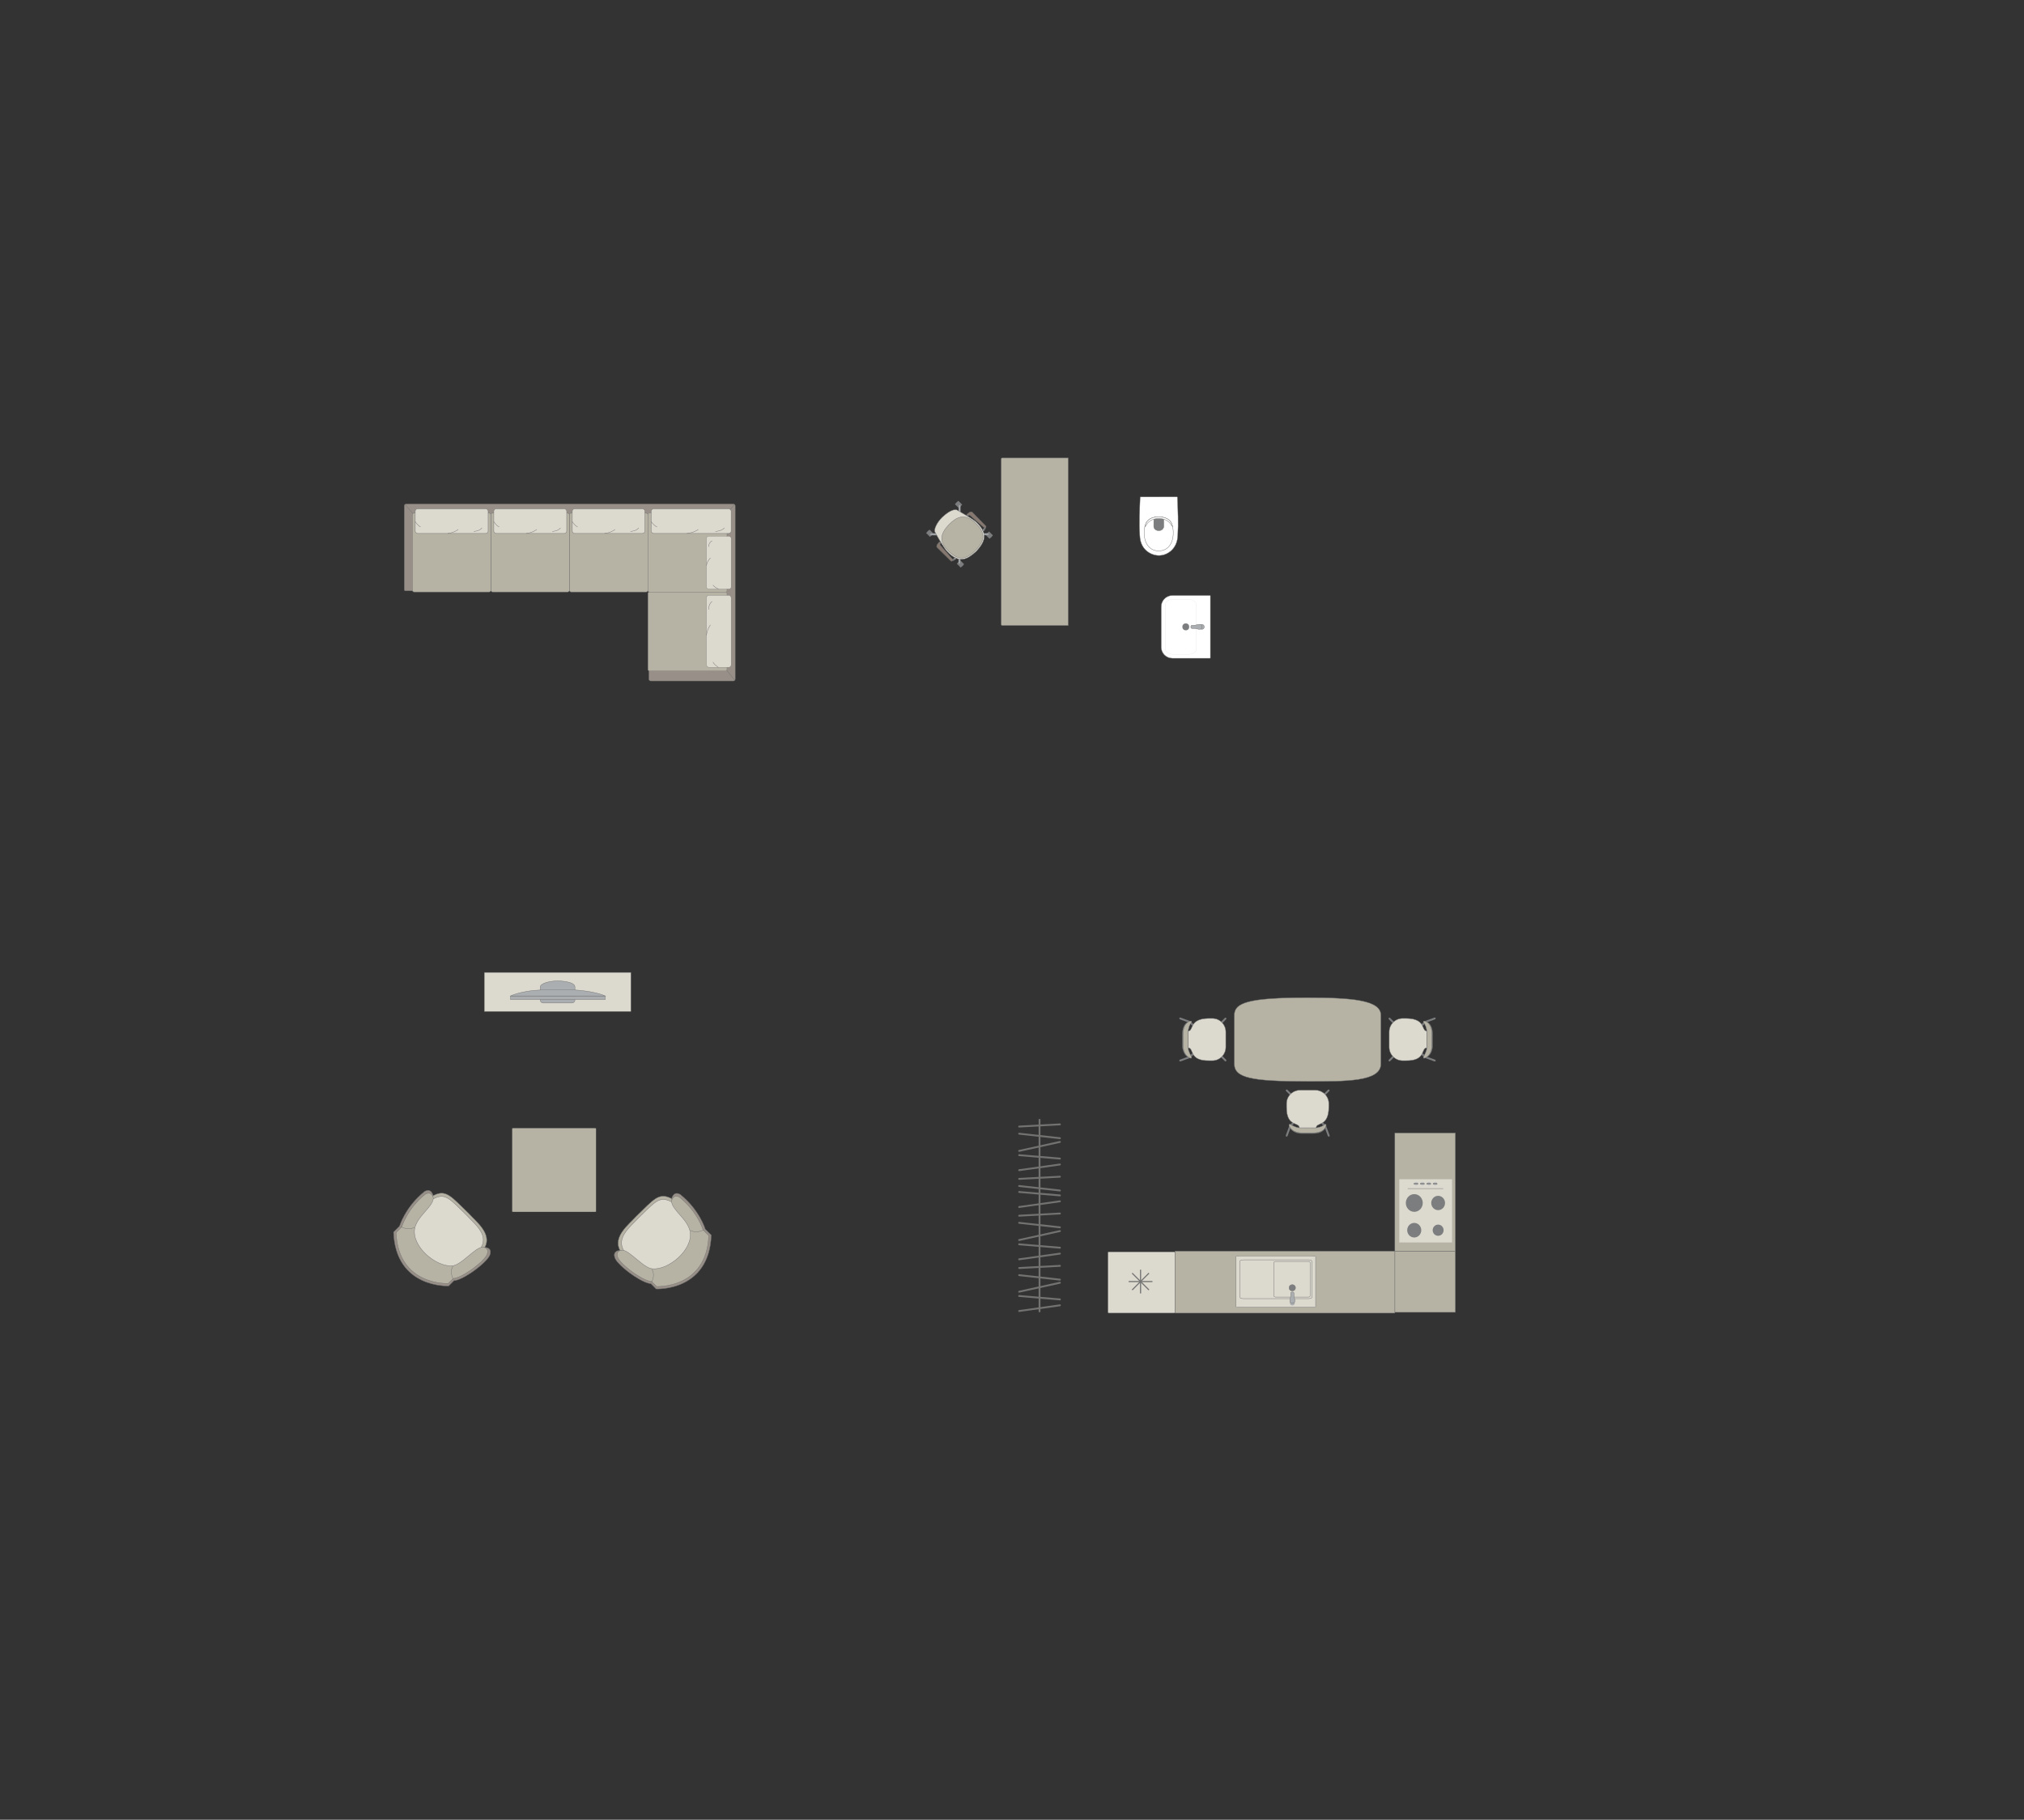 <?xml version="1.0" encoding="UTF-8"?>
<!DOCTYPE svg PUBLIC "-//W3C//DTD SVG 1.1//EN" "http://www.w3.org/Graphics/SVG/1.1/DTD/svg11.dtd">
<!-- Creator: CorelDRAW -->
<svg xmlns="http://www.w3.org/2000/svg" xml:space="preserve" width="193.336mm" height="173.822mm" version="1.1" style="shape-rendering:geometricPrecision; text-rendering:geometricPrecision; image-rendering:optimizeQuality; fill-rule:evenodd; clip-rule:evenodd"
viewBox="0 0 19953.05 17939.13"
 xmlns:xlink="http://www.w3.org/1999/xlink"
 xmlns:xodm="http://www.corel.com/coreldraw/odm/2003">
 <rect x="0" y="0" width="19953.05" height="17939.13" fill="#333333" stroke="none"/>
 <defs>
  <style type="text/css">
   <![CDATA[
    .str2 {stroke:#727271;stroke-width:10.92;stroke-miterlimit:22.926}
    .str0 {stroke:#727271;stroke-width:3.63;stroke-miterlimit:22.926}
    .str1 {stroke:#727271;stroke-width:3.63;stroke-linejoin:round;stroke-miterlimit:22.926}
    .str4 {stroke:#727271;stroke-width:3.63;stroke-linecap:round;stroke-miterlimit:22.926}
    .str3 {stroke:#727271;stroke-width:3.63;stroke-linecap:round;stroke-linejoin:round;stroke-miterlimit:22.926}
    .str5 {stroke:#727271;stroke-width:18.19;stroke-linecap:round;stroke-linejoin:round;stroke-miterlimit:22.926}
    .fil4 {fill:none}
    .fil6 {fill:#86776F}
    .fil0 {fill:#DCD9CF}
    .fil8 {fill:#C8C8C8}
    .fil2 {fill:#B6B3A5}
    .fil1 {fill:#AAAEB1}
    .fil3 {fill:#989088}
    .fil5 {fill:#7C7D7E}
    .fil7 {fill:white}
   ]]>
  </style>
 </defs>
 <g id="мебель">
  <g id="_2471958943296">
   <rect class="fil0 str0" x="4774.33" y="9586.34" width="1444.85" height="384.95"/>
   <g>
    <path class="fil1 str0" d="M5496.27 9670.18l0 0c69.82,0 171.54,14.91 171.54,59.37l0 128.68c0,16.06 -13.15,29.21 -29.21,29.21l-283.7 0c-16.06,0 -29.21,-13.14 -29.21,-29.21l0 -127.09c0,-40.4 102.25,-60.97 170.58,-60.97z"/>
    <rect class="fil1 str0" x="5032.54" y="9818.14" width="933.88" height="35.3"/>
    <path class="fil1 str0" d="M5327.95 9759.4l340.82 0c0,0 186.45,9.32 297.65,58.73l-933.88 0c0,0 107.67,-51.67 295.41,-58.73z"/>
   </g>
  </g>
  <g id="_2471958943968">
   <path class="fil2 str0" d="M6621.73 11816.45c-128.78,-66.3 -175.23,6.05 -354.64,179.24 -67.92,75.89 -228.77,195.53 -155.01,331.43 73.76,135.9 349.68,258.14 349.68,258.14l284.38 -149.91 143.85 -169.19 -36.37 -220.45 -143.85 -225.41 -88.03 -3.85z"/>
   <path class="fil0 str0" d="M6617.25 11846.62c-119.72,-61.79 -162.74,5.34 -329.09,165.89 -62.95,70.37 -212.16,181.23 -143.42,307.57 68.73,126.34 325.2,240.34 325.2,240.34l263.88 -138.76 133.32 -156.91 -34.15 -204.81 -133.97 -209.6 -81.77 -3.73z"/>
   <path class="fil3 str0" d="M7011.95 12176.05l-59.44 -59.45c0,0 -56.16,-188.82 -245.73,-340.9 -68.65,-40.18 -85.06,40.74 -85.06,40.74 9.99,98.51 167.4,182.76 196.19,318.8 31.21,191.73 -225.91,400.41 -388.88,386.26 -91.7,2.63 -249.5,-202.92 -323.09,-194.14 0,0 -64.62,0.68 -46.26,66.66 18.37,65.98 171.1,171.29 171.1,171.29 0,0 118.29,85.68 185.63,89.09l52.18 52.17c0,0 522.91,27.55 543.35,-530.52z"/>
   <path class="fil2 str0" d="M6986.79 12180.15l-55.99 -55.98c0,0 -52.59,-178.14 -231.2,-321.27 -64.72,-37.77 -80.4,38.66 -80.4,38.66 9.22,92.97 157.61,172.15 184.49,300.5 29.04,180.94 -214.16,378.51 -367.97,365.53 -86.58,2.68 -235.08,-191.01 -304.58,-182.54 0,0 -61,0.78 -43.81,63.03 17.18,62.24 161.13,161.32 161.13,161.32 0,0 111.48,80.61 175.04,83.67l49.14 49.15c0,0 493.59,24.82 514.14,-502.06z"/>
   <path class="fil4 str0" d="M6423.01 12640.45c41.61,-79.45 3.26,-127.59 3.26,-127.59"/>
   <path class="fil4 str0" d="M6938.27 12123.4c-79.46,41.61 -131.96,5.56 -131.96,5.56"/>
  </g>
  <g id="_2471958945168">
   <path class="fil2 str0" d="M4269.84 11786.78c128.78,-66.3 175.23,6.05 354.64,179.24 67.92,75.89 228.77,195.53 155.01,331.43 -73.76,135.9 -349.68,258.14 -349.68,258.14l-284.38 -149.91 -143.85 -169.19 36.37 -220.45 143.85 -225.41 88.03 -3.85z"/>
   <path class="fil0 str0" d="M4274.32 11816.95c119.72,-61.79 162.74,5.34 329.09,165.89 62.95,70.37 212.16,181.23 143.42,307.57 -68.73,126.34 -325.2,240.34 -325.2,240.34l-263.88 -138.76 -133.32 -156.91 34.15 -204.81 133.97 -209.6 81.77 -3.73z"/>
   <path class="fil3 str0" d="M3879.62 12146.38l59.44 -59.45c0,0 56.16,-188.82 245.73,-340.9 68.65,-40.18 85.06,40.74 85.06,40.74 -9.99,98.51 -167.4,182.76 -196.19,318.8 -31.21,191.73 225.91,400.41 388.88,386.26 91.7,2.63 249.5,-202.92 323.09,-194.14 0,0 64.62,0.68 46.26,66.66 -18.37,65.98 -171.1,171.29 -171.1,171.29 0,0 -118.29,85.68 -185.63,89.09l-52.18 52.17c0,0 -522.91,27.55 -543.35,-530.52z"/>
   <path class="fil2 str0" d="M3904.78 12150.48l55.99 -55.98c0,0 52.59,-178.14 231.2,-321.27 64.72,-37.77 80.4,38.66 80.4,38.66 -9.22,92.97 -157.61,172.15 -184.49,300.5 -29.04,180.94 214.16,378.51 367.97,365.53 86.58,2.68 235.08,-191.01 304.58,-182.54 0,0 61,0.78 43.81,63.03 -17.18,62.24 -161.13,161.32 -161.13,161.32 0,0 -111.48,80.61 -175.04,83.67l-49.14 49.15c0,0 -493.59,24.82 -514.14,-502.06z"/>
   <path class="fil4 str0" d="M4468.56 12610.78c-41.61,-79.45 -3.26,-127.59 -3.26,-127.59"/>
   <path class="fil4 str0" d="M3953.3 12093.73c79.46,41.61 131.96,5.56 131.96,5.56"/>
  </g>
  <g id="_2471958876864">
   <rect class="fil5 str1" transform="matrix(0.043 -0.043 0.043 0.043 9432.33 5557.1)" width="782.77" height="896.55" rx="38.72" ry="38.72"/>
   <rect class="fil5 str1" transform="matrix(0.043 -0.043 0.043 0.043 9716.49 5272.94)" width="782.77" height="896.55" rx="38.72" ry="38.72"/>
   <rect class="fil5 str1" transform="matrix(0.043 -0.043 0.043 0.043 9129.53 5254.3)" width="782.77" height="896.55" rx="38.72" ry="38.72"/>
   <rect class="fil5 str1" transform="matrix(0.043 -0.043 0.043 0.043 9413.69 4970.13)" width="782.77" height="896.55" rx="38.72" ry="38.72"/>
   <rect class="fil5 str1" transform="matrix(0.036 -0.036 0.037 0.037 9442.82 5546.61)" width="350.43" height="1046.73"/>
   <rect class="fil5 str1" transform="matrix(0.036 -0.036 0.037 0.037 9726.98 5262.45)" width="350.43" height="1046.73"/>
   <rect class="fil5 str1" transform="matrix(0.036 -0.036 0.037 0.037 9424.18 4959.65)" width="350.43" height="1046.73"/>
   <rect class="fil5 str1" transform="matrix(0.036 -0.036 0.037 0.037 9140.01 5243.81)" width="350.43" height="1046.73"/>
   <path class="fil1 str0" d="M9167.14 5267.37l0 0c0,-4.6 4.47,-8.32 9.93,-8.36l68.43 -0.5c5.46,-0.04 9.93,4.25 9.93,8.85l0 0c0,4.59 -4.47,8.88 -9.93,8.83l-68.43 -0.49c-5.46,-0.03 -9.93,-3.76 -9.93,-8.35z"/>
   <path class="fil1 str0" d="M9458.99 4975.51l0 0c-4.59,0 -8.32,4.48 -8.35,9.94l-0.5 68.42c-0.04,5.46 4.25,9.94 8.84,9.94l0 0c4.6,0 8.88,-4.47 8.83,-9.94l-0.47 -68.42c-0.04,-5.47 -3.76,-9.94 -8.36,-9.94z"/>
   <path class="fil1 str0" d="M9750.35 5266.87l0 0c0,4.6 -4.47,8.32 -9.93,8.36l-68.43 0.5c-5.46,0.04 -9.93,-4.25 -9.93,-8.85l0 0c0,-4.59 4.47,-8.87 9.93,-8.83l68.43 0.49c5.46,0.03 9.93,3.76 9.93,8.35z"/>
   <path class="fil1 str0" d="M9458.26 5558.97l0 0c4.59,0 8.32,-4.47 8.36,-9.93l0.5 -68.43c0.03,-5.46 -4.26,-9.93 -8.85,-9.93l0 0c-4.59,0 -8.88,4.47 -8.83,9.93l0.47 68.43c0.04,5.46 3.77,9.93 8.36,9.93z"/>
   <path class="fil0 str0" d="M9288.23 5099.28l0 0c84.37,-79.68 133.24,-80.27 148.67,-70.24 52.7,30.45 151.99,86.18 187.3,117.85 100.56,97.45 108.56,172.38 0,288.36l0 0c-84.17,76.37 -167.12,129.44 -288.36,0 -27.97,-28.88 -83.44,-124.28 -119.01,-190.81 -13.76,-26.15 22.16,-97.85 71.41,-145.16z"/>
   <path class="fil2 str0" d="M9360.26 5166.78l0 0c59.37,-59.36 145.4,-121.89 262.52,-4.78l0 0c84.73,84.73 96.04,161.69 -6.83,264.56l0 0c-89.8,89.8 -167.2,104.68 -264.8,7.07l0 0c-82.01,-82 -99.41,-158.32 9.11,-266.85z"/>
   <path class="fil6 str0" d="M9272.63 5356.89l-13.27 -13.27c0,0 -37.9,36.25 -20.92,53.22 16.97,16.97 136.52,133.79 136.52,133.79 7.43,7.1 23.4,-7.36 16.01,-16.01l-122.73 -141.24c-2.03,-2.28 -3.31,-9.76 4.4,-16.49z"/>
   <path class="fil5 str1" d="M9390.97 5514.62c0,0 11.87,-5.1 21.5,-17.82l13.45 6.25c0,0 -16.22,23.49 -37.2,25.31l2.26 -13.74z"/>
   <path class="fil1 str0" d="M9406.26 5503.8c0,0 9.31,4.81 8.87,11.28 4.15,-3.74 7.69,-7.85 10.75,-11.99l-13.42 -6.29 -6.2 7z"/>
   <polygon class="fil5 str1" points="9275.95,5348.63 9270.17,5354.42 9260.98,5345.23 9269.13,5337.07 "/>
   <path class="fil6 str0" d="M9545.45 5084.13l-13.27 -13.26c0,0 36.25,-37.91 53.22,-20.93 16.97,16.98 133.79,136.53 133.79,136.53 7.1,7.43 -7.35,23.4 -16.01,16l-141.24 -122.73c-2.28,-2.03 -9.76,-3.31 -16.49,4.4z"/>
   <path class="fil5 str1" d="M9703.19 5202.46c0,0 -4.73,11.54 -17.45,21.18l6.4 13.4c0,0 22.97,-15.84 24.79,-36.83l-13.74 2.26z"/>
   <path class="fil1 str0" d="M9692.36 5217.77c0,0 4.81,9.3 11.28,8.85 -3.73,4.15 -7.34,7.32 -11.48,10.39l-6.43 -13.38 6.63 -5.87z"/>
   <polygon class="fil5 str1" points="9537.21,5087.44 9542.99,5081.66 9533.8,5072.48 9525.64,5080.63 "/>
  </g>
  <g id="_2471958893856">
   <path class="fil7 str0" d="M11242.26 4898.95l360.03 -0.63c3.11,0 4.96,2.25 5.07,4.93 4.7,129.95 10.65,256.32 3.36,374.91 -4.93,138.25 -106.17,194.21 -174.46,197.56 -69.25,6.36 -195.33,-42.11 -200.01,-197.56 -8.62,-123.83 -1.19,-249.94 3.35,-374.91 0.15,-1.67 0.26,-4.27 2.65,-4.3z"/>
   <path class="fil7 str0" d="M11301.07 5151.47c41.27,-76.39 200.82,-76.39 244.81,0 38.81,76.65 34.61,271.8 -117.51,279.67 -164.12,0 -168.66,-204.77 -127.3,-279.67z"/>
   <path class="fil5 str0" d="M11423.47 5111.53l40.16 0c5.63,0.02 8.81,4.65 8.83,9.08 0.12,23.71 0.25,47.41 0.37,71.12 -7.7,54.38 -93.78,51.3 -98.77,-0.44 0.13,-23.55 0.28,-47.11 0.41,-70.66 -0.15,-4.29 2.11,-8.95 6.1,-9.07l42.89 -0.02z"/>
   <path class="fil7 str0" d="M11298.53 5179.58l-12.64 13.44c10.66,-52.86 43.8,-96.18 137.36,-98.84 85.62,4.74 124.24,36.08 136.59,97.65l-12.56 -13.92c-20.74,-44.08 -72.99,-67.17 -123.8,-66.38 -48.07,-0.86 -102.57,20.07 -124.95,68.05z"/>
  </g>
  <g id="_2471958896736">
   <path class="fil7 str0" d="M11447.24 5980.64l0 398.52c0,60.53 49.51,110.04 110.04,110.04l371.49 0c1.95,0 3.53,-1.58 3.53,-3.53l0 -612.16c0,-1.95 -1.58,-3.53 -3.53,-3.53l-370.86 0c-60.87,0 -110.67,49.8 -110.67,110.67z"/>
   <rect class="fil7 str0" transform="matrix(-2.66633E-15 -0.101 -0.162 4.2773E-15 11792.4 6450.76)" width="5373.91" height="1870.19" rx="479.08" ry="479.08"/>
   <circle class="fil5 str0" transform="matrix(-4.43952E-15 -0.168 -0.167 4.4176E-15 11689.8 6179.58)" r="200.58"/>
   <g>
    <ellipse class="fil1 str0" cx="11848.06" cy="6179.53" rx="23.87" ry="23.82"/>
    <path class="fil1 str0" d="M11776.09 6195.11l-26.67 0c-5.35,0 -9.71,-5.74 -9.71,-12.76l0 -5.53c0,-7.02 4.37,-12.76 9.71,-12.76l26.78 0c17.15,0 71.7,-28.84 71.7,12.76l0 5.53c0,39.29 -54.54,12.76 -71.81,12.76z"/>
   </g>
  </g>
  <g id="_2471958895008">
   <rect class="fil2 str0" x="13750.65" y="12333.87" width="596.62" height="602.92"/>
   <rect class="fil2 str1" x="11582.64" y="12333.87" width="2168" height="610.81"/>
   <rect class="fil2 str0" x="13750.65" y="11169.07" width="596.62" height="1164.8"/>
  </g>
  <g id="_2471958898080">
   <rect class="fil0 str0" x="10922.56" y="12340.53" width="660.5" height="604.15" rx="8.27" ry="8.55"/>
   <line class="fil4 str2" x1="11243.93" y1="12516.54" x2="11243.93" y2= "12750.93" />
   <line class="fil4 str2" x1="11361.13" y1="12633.74" x2="11126.74" y2= "12633.74" />
   <line class="fil4 str2" x1="11161.06" y1="12550.86" x2="11326.79" y2= "12716.6" />
   <line class="fil4 str2" x1="11326.8" y1="12550.86" x2="11161.07" y2= "12716.6" />
  </g>
  <g id="_2471958899376">
   <rect class="fil0 str1" transform="matrix(1.42097E-15 -0.054 0.052 1.36747E-15 13794.7 12248.2)" width="11541.34" height="9994.01"/>
   <circle class="fil5 str1" transform="matrix(1.47828E-15 -0.056 0.054 1.42901E-15 13941.8 12127.5)" r="1283.38"/>
   <circle class="fil5 str1" transform="matrix(1.14808E-15 -0.043 0.042 1.10982E-15 14177.5 12127.5)" r="1283.38"/>
   <circle class="fil5 str1" transform="matrix(1.45287E-15 -0.055 0.053 1.40446E-15 14177.5 11859.1)" r="1283.38"/>
   <circle class="fil5 str1" transform="matrix(1.78815E-15 -0.068 0.065 1.72856E-15 13942.4 11859.1)" r="1283.38"/>
   <circle class="fil8 str1" transform="matrix(3.8608E-16 -0.015 0.014 3.73214E-16 14150 11669.7)" r="1283.38"/>
   <path class="fil5 str0" d="M14127.75 11673.04l0 -6.73c0,-0.09 0.07,-0.17 0.17,-0.17l37.04 0c1.74,0 3.17,1.42 3.17,3.17l0 0.84c0,1.68 -1.37,3.05 -3.05,3.05l-37.15 0c-0.09,0 -0.17,-0.07 -0.17,-0.17z"/>
   <circle class="fil8 str1" transform="matrix(3.8608E-16 -0.015 0.014 3.73214E-16 14087.3 11669.7)" r="1283.38"/>
   <path class="fil5 str0" d="M14065.01 11673.04l0 -6.73c0,-0.09 0.07,-0.17 0.17,-0.17l37.04 0c1.74,0 3.17,1.42 3.17,3.17l0 0.84c0,1.68 -1.37,3.05 -3.05,3.05l-37.15 0c-0.09,0 -0.17,-0.07 -0.17,-0.17z"/>
   <circle class="fil8 str1" transform="matrix(3.8608E-16 -0.015 0.014 3.73214E-16 14024 11669.7)" r="1283.38"/>
   <path class="fil5 str0" d="M14001.75 11673.04l0 -6.73c0,-0.09 0.07,-0.17 0.17,-0.17l37.04 0c1.74,0 3.17,1.42 3.17,3.17l0 0.84c0,1.68 -1.37,3.05 -3.05,3.05l-37.15 0c-0.09,0 -0.17,-0.07 -0.17,-0.17z"/>
   <circle class="fil8 str1" transform="matrix(3.8608E-16 -0.015 0.014 3.73214E-16 13961.2 11669.7)" r="1283.38"/>
   <path class="fil5 str0" d="M13938.93 11673.04l0 -6.73c0,-0.09 0.07,-0.17 0.17,-0.17l37.04 0c1.74,0 3.17,1.42 3.17,3.17l0 0.84c0,1.68 -1.37,3.05 -3.05,3.05l-37.15 0c-0.09,0 -0.17,-0.07 -0.17,-0.17z"/>
   <line class="fil4 str3" x1="13879.02" y1="11717.28" x2="14226.32" y2= "11717.28" />
  </g>
  <g id="_2471958905760">
   <rect class="fil0 str1" x="12185.35" y="12382.12" width="784.35" height="505.7" rx="29.32" ry="2.27"/>
   <rect class="fil0 str1" x="12224.3" y="12419.77" width="707.11" height="382.41" rx="34.86" ry="10.39"/>
   <rect class="fil0 str1" x="12558.7" y="12435.34" width="356.44" height="351.29" rx="17.57" ry="9.54"/>
   <ellipse class="fil5 str0" cx="12740.27" cy="12845.35" rx="17.13" ry="16.88"/>
   <ellipse class="fil5 str0" cx="12739.67" cy="12695.23" rx="31.4" ry="30.95"/>
   <g>
    <circle class="fil1 str0" transform="matrix(1.80599E-15 -0.08 0.08 2.48551E-15 12740.3 12845.4)" r="298.09"/>
    <path class="fil1 str0" d="M12724.7 12773.38l0 -26.67c0,-5.35 5.74,-9.71 12.76,-9.71l5.53 0c7.02,0 12.76,4.37 12.76,9.71l0 26.78c0,17.15 28.84,71.7 -12.76,71.7l-5.53 0c-39.29,0 -12.76,-54.54 -12.76,-71.81z"/>
   </g>
  </g>
  <path class="fil2 str1" d="M12888.4 9834.98l0 0c448.04,0 724.69,25.68 724.69,173.31l0 479.01c0,177.42 -343.72,173.3 -721.66,173.3l0 0c-552.17,0 -723.19,-33.64 -723.19,-173.3l0 -479.01c0,-121.48 130.47,-173.31 720.17,-173.31z"/>
  <g id="_2471958908736">
   <rect class="fil5 str3" transform="matrix(-0.1 0.101 0.1 0.101 12027.2 10386.7)" width="127.43" height="669" rx="63.72" ry="63.72"/>
   <rect class="fil5 str3" transform="matrix(-0.1 -0.101 0.1 -0.101 12027.2 10108.9)" width="127.43" height="669" rx="63.72" ry="63.72"/>
   <rect class="fil5 str3" transform="matrix(-0.1 0.101 0.1 0.101 11732.9 10065.5)" width="127.43" height="669" rx="63.72" ry="63.72"/>
   <rect class="fil5 str3" transform="matrix(-0.1 -0.101 0.1 -0.101 11732.9 10430.7)" width="127.43" height="669" rx="63.72" ry="63.72"/>
   <rect class="fil5 str3" transform="matrix(-0.048 0.134 0.166 0.061 11629.4 10028.3)" width="127.43" height="669" rx="63.72" ry="63.72"/>
   <rect class="fil5 str3" transform="matrix(-0.048 -0.134 0.166 -0.061 11629.4 10466.8)" width="127.43" height="669" rx="63.72" ry="63.72"/>
   <path class="fil0 str3" d="M11710.56 10329.73l-0.18 -165.57c62.04,2.08 5.18,-123.05 206.02,-124.53l35.96 0c72.43,0 131.68,60.01 131.68,133.36l0 149.6c0,73.36 -59.25,133.37 -131.68,133.37l-32.77 0c-205.46,2.95 -144.19,-127.97 -209.03,-126.24z"/>
   <path class="fil5 str3" d="M11745.74 10418.58c0,0 -35.48,-54.67 -35.53,-88.85 -0.04,-34.18 -0.2,-165.57 -0.2,-165.57 0,0 5.98,-55.01 35.2,-84.41 6.74,-9.76 -3.14,-15.83 -12.88,-13.04 0,0 -75.4,11.32 -75.4,126.48 0,115.17 0,111.47 0,111.47 0,0 -6.04,91.05 71.2,124.02 25.47,10.25 17.61,-10.09 17.61,-10.09z"/>
   <path class="fil2 str3" d="M11745.86 10418.58c0,0 -32.81,-54.67 -32.85,-88.85 -0.04,-34.18 -0.19,-165.57 -0.19,-165.57 0,0 5.52,-55.01 32.55,-84.41 6.23,-9.76 -2.9,-15.83 -11.91,-13.04 0,0 -69.72,11.32 -69.72,126.48 0,115.17 0,111.47 0,111.47 0,0 -5.58,91.05 65.84,124.02 23.55,10.25 16.28,-10.09 16.28,-10.09z"/>
  </g>
  <g id="_2471958910272">
   <rect class="fil5 str3" transform="matrix(0.1 0.101 -0.1 0.101 13751.9 10386.7)" width="127.43" height="669" rx="63.72" ry="63.72"/>
   <rect class="fil5 str3" transform="matrix(0.1 -0.101 -0.1 -0.101 13751.9 10108.9)" width="127.43" height="669" rx="63.72" ry="63.72"/>
   <rect class="fil5 str3" transform="matrix(0.1 0.101 -0.1 0.101 14046.1 10065.5)" width="127.43" height="669" rx="63.72" ry="63.72"/>
   <rect class="fil5 str3" transform="matrix(0.1 -0.101 -0.1 -0.101 14046.1 10430.7)" width="127.43" height="669" rx="63.72" ry="63.72"/>
   <rect class="fil5 str3" transform="matrix(0.048 0.134 -0.166 0.061 14149.7 10028.3)" width="127.43" height="669" rx="63.72" ry="63.72"/>
   <rect class="fil5 str3" transform="matrix(0.048 -0.134 -0.166 -0.061 14149.7 10466.8)" width="127.43" height="669" rx="63.72" ry="63.72"/>
   <path class="fil0 str3" d="M14068.48 10329.73l0.18 -165.57c-62.04,2.08 -5.18,-123.05 -206.02,-124.53l-35.96 0c-72.43,0 -131.68,60.01 -131.68,133.36l0 149.6c0,73.36 59.25,133.37 131.68,133.37l32.77 0c205.46,2.95 144.19,-127.97 209.03,-126.24z"/>
   <path class="fil5 str3" d="M14033.31 10418.58c0,0 35.48,-54.67 35.53,-88.85 0.04,-34.18 0.2,-165.57 0.2,-165.57 0,0 -5.98,-55.01 -35.2,-84.41 -6.74,-9.76 3.14,-15.83 12.88,-13.04 0,0 75.4,11.32 75.4,126.48 0,115.17 0,111.47 0,111.47 0,0 6.04,91.05 -71.2,124.02 -25.47,10.25 -17.61,-10.09 -17.61,-10.09z"/>
   <path class="fil2 str3" d="M14033.19 10418.58c0,0 32.81,-54.67 32.85,-88.85 0.04,-34.18 0.19,-165.57 0.19,-165.57 0,0 -5.52,-55.01 -32.55,-84.41 -6.23,-9.76 2.9,-15.83 11.91,-13.04 0,0 69.72,11.32 69.72,126.48 0,115.17 0,111.47 0,111.47 0,0 5.58,91.05 -65.84,124.02 -23.55,10.25 -16.28,-10.09 -16.28,-10.09z"/>
  </g>
  <g id="_2471958913824">
   <rect class="fil5 str3" transform="matrix(-0.101 0.1 -0.101 -0.1 12752.5 10803.9)" width="127.43" height="669" rx="63.72" ry="63.72"/>
   <rect class="fil5 str3" transform="matrix(0.101 0.1 0.101 -0.1 13030.3 10803.9)" width="127.43" height="669" rx="63.72" ry="63.72"/>
   <rect class="fil5 str3" transform="matrix(-0.101 0.1 -0.101 -0.1 13073.8 11098.1)" width="127.43" height="669" rx="63.72" ry="63.72"/>
   <rect class="fil5 str3" transform="matrix(0.101 0.1 0.101 -0.1 12708.5 11098.1)" width="127.43" height="669" rx="63.72" ry="63.72"/>
   <rect class="fil5 str3" transform="matrix(-0.134 0.048 -0.061 -0.166 13110.9 11201.7)" width="127.43" height="669" rx="63.72" ry="63.72"/>
   <rect class="fil5 str3" transform="matrix(0.134 0.048 0.061 -0.166 12672.4 11201.7)" width="127.43" height="669" rx="63.72" ry="63.72"/>
   <path class="fil0 str3" d="M12809.49 11120.5l165.57 0.18c-2.08,-62.04 123.05,-5.18 124.53,-206.02l0 -35.96c0,-72.43 -60.01,-131.68 -133.36,-131.68l-149.6 0c-73.36,0 -133.37,59.25 -133.37,131.68l0 32.77c-2.95,205.46 127.97,144.19 126.24,209.03z"/>
   <path class="fil5 str3" d="M12720.64 11085.33c0,0 54.67,35.48 88.85,35.53 34.18,0.04 165.57,0.2 165.57,0.2 0,0 55.01,-5.98 84.41,-35.2 9.76,-6.74 15.83,3.14 13.04,12.88 0,0 -11.32,75.4 -126.48,75.4 -115.17,0 -111.47,0 -111.47,0 0,0 -91.05,6.04 -124.02,-71.2 -10.25,-25.47 10.09,-17.61 10.09,-17.61z"/>
   <path class="fil2 str3" d="M12720.64 11085.2c0,0 54.67,32.81 88.85,32.85 34.18,0.04 165.57,0.19 165.57,0.19 0,0 55.01,-5.52 84.41,-32.55 9.76,-6.23 15.83,2.9 13.04,11.91 0,0 -11.32,69.72 -126.48,69.72 -115.17,0 -111.47,0 -111.47,0 0,0 -91.05,5.58 -124.02,-65.84 -10.25,-23.55 10.09,-16.28 10.09,-16.28z"/>
  </g>
  <g id="_2471958918336">
   <path class="fil3 str0" d="M7247.97 6694.87l0 -1708.4c0,-9.86 -8.17,-17.91 -17.91,-17.91l-3226.42 0c-10.77,0 -17.91,7.09 -17.91,17.91l0 828.41c0.31,6.24 6.16,9.52 11.16,9.58l2402.1 -0.13 -2.06 870.55c-0.01,9.78 8.05,17.91 17.91,17.91l815.23 0c9.86,0 17.91,-8.05 17.91,-17.91z"/>
   <rect class="fil2 str0" transform="matrix(-1.32535E-14 -0.5 -0.818 2.16598E-14 7166.86 6613.27)" width="1553.86" height="953.26" rx="21.41" ry="21.41"/>
   <line class="fil4 str0" x1="7243.86" y1="6706.02" x2="7162.45" y2= "6606.01" />
   <line class="fil4 str0" x1="7241.64" y1="4972.86" x2="7162.42" y2= "5065.3" />
   <g>
    <rect class="fil0 str4" transform="matrix(-1.82224E-14 -0.688 -0.63 1.66741E-14 7207.97 6578.07)" width="1030.69" height="386.37" rx="35.71" ry="35.71"/>
    <path class="fil4 str4" d="M7003.36 6161.01c0,0 -30.56,36.74 -38.64,99.86"/>
    <path class="fil4 str4" d="M7081.61 6578.06c0,0 -37.82,-21.89 -51.97,-50.72"/>
    <path class="fil4 str4" d="M6985.35 6007.96c0,0 0.61,-54.98 34.13,-78.43"/>
   </g>
   <path class="fil2 str0" d="M6387.25 5818.23l0 -742.62c0,-9.57 -7.81,-17.38 -17.38,-17.38l-739.26 0c-9.57,0 -17.38,7.81 -17.38,17.38l0 742.83c0,9.57 7.81,17.38 17.38,17.38l739.05 0c9.68,0 17.59,-7.91 17.59,-17.59z"/>
   <line class="fil4 str0" x1="4071.01" y1="5062.39" x2="3991.2" y2= "4972.9" />
   <path class="fil2 str0" d="M5613.23 5818.44l0 -742.84c0,-9.57 -7.81,-17.38 -17.38,-17.38l-739.26 0c-9.57,0 -17.38,7.81 -17.38,17.38l0 742.83c0,9.57 7.81,17.38 17.38,17.38l739.27 0c9.56,0 17.37,-7.81 17.37,-17.37z"/>
   <g>
    <rect class="fil0 str4" x="4868.03" y="5015.73" width="718.63" height="243.25" rx="24.9" ry="22.48"/>
    <path class="fil4 str4" d="M5290.67 5220.35c0,0 -37.24,30.56 -101.2,38.64"/>
    <path class="fil4 str4" d="M4868.03 5142.1c0,0 22.18,37.82 51.41,51.97"/>
    <path class="fil4 str4" d="M5445.76 5238.36c0,0 55.71,-0.61 79.48,-34.13"/>
   </g>
   <rect class="fil2 str0" transform="matrix(-1.32535E-14 -0.5 -0.818 2.16598E-14 7166.86 5835.68)" width="1553.86" height="953.26" rx="21.41" ry="21.41"/>
   <g>
    <rect class="fil0 str4" x="5641.78" y="5015.73" width="715.2" height="243.25" rx="24.78" ry="22.48"/>
    <path class="fil4 str4" d="M6062.4 5220.35c0,0 -37.06,30.56 -100.72,38.64"/>
    <path class="fil4 str4" d="M5641.78 5142.1c0,0 22.08,37.82 51.16,51.97"/>
    <path class="fil4 str4" d="M6216.76 5238.36c0,0 55.44,-0.61 79.1,-34.13"/>
   </g>
   <g>
    <rect class="fil0 str4" x="6419.8" y="5015.73" width="788.17" height="243.25" rx="27.31" ry="22.48"/>
    <path class="fil4 str4" d="M6883.33 5220.35c0,0 -40.84,30.56 -110.99,38.64"/>
    <path class="fil4 str4" d="M6419.8 5142.1c0,0 24.34,37.82 56.38,51.97"/>
    <path class="fil4 str4" d="M7053.44 5238.36c0,0 61.1,-0.61 87.17,-34.13"/>
   </g>
   <g>
    <rect class="fil0 str4" transform="matrix(-1.33238E-14 -0.503 -0.63 1.66741E-14 7207.97 5806.09)" width="1030.69" height="386.37" rx="35.71" ry="35.71"/>
    <path class="fil4 str4" d="M7003.36 5501.14c0,0 -30.56,26.86 -38.64,73.02"/>
    <path class="fil4 str4" d="M7081.61 5806.09c0,0 -37.82,-16.01 -51.97,-37.09"/>
    <path class="fil4 str4" d="M6985.35 5389.24c0,0 0.61,-40.2 34.13,-57.35"/>
   </g>
   <path class="fil2 str0" d="M4839.22 5818.44l0 -742.84c0,-9.57 -7.81,-17.38 -17.38,-17.38l-739.26 0c-9.57,0 -17.38,7.81 -17.38,17.38l0 742.83c0,9.57 7.81,17.38 17.38,17.38l739.27 0c9.56,0 17.37,-7.81 17.37,-17.37z"/>
   <g>
    <rect class="fil0 str4" x="4093.61" y="5015.73" width="718.63" height="243.25" rx="24.9" ry="22.48"/>
    <path class="fil4 str4" d="M4516.25 5220.35c0,0 -37.24,30.56 -101.2,38.64"/>
    <path class="fil4 str4" d="M4093.61 5142.1c0,0 22.18,37.82 51.41,51.97"/>
    <path class="fil4 str4" d="M4671.34 5238.36c0,0 55.71,-0.61 79.48,-34.13"/>
   </g>
  </g>
  <rect class="fil2 str1" transform="matrix(1.1491E-15 -0.135 -0.54 -4.44884E-14 5875.16 11947.1)" width="6116.54" height="1529.14" rx="25.95" ry="25.95"/>
  <path class="fil2 str0" d="M9880.45 4514.95l650.12 0 0 1651.26 -650.12 0c-5.71,0 -10.36,-4.65 -10.36,-10.36l0 -1630.54c0,-5.71 4.65,-10.36 10.36,-10.36z"/>
  <g id="_2471958930768">
   <line class="fil4 str5" x1="10247.95" y1="11038.84" x2="10247.95" y2= "12927.87" />
   <line class="fil4 str5" x1="10448.95" y1="11084.25" x2="10046.95" y2= "11105.82" />
   <line class="fil4 str5" x1="10046.95" y1="11176" x2="10448.95" y2= "11220.48" />
   <line class="fil4 str5" x1="10448.95" y1="11257.12" x2="10046.95" y2= "11345.67" />
   <line class="fil4 str5" x1="10448.95" y1="11421.42" x2="10046.95" y2= "11387.67" />
   <line class="fil4 str5" x1="10046.95" y1="11535.77" x2="10448.95" y2= "11479.63" />
   <line class="fil4 str5" x1="10448.95" y1="11600.06" x2="10046.95" y2= "11621.63" />
   <line class="fil4 str5" x1="10046.95" y1="11691.71" x2="10448.95" y2= "11736.19" />
   <line class="fil4 str5" x1="10448.95" y1="11784.39" x2="10046.95" y2= "11750.64" />
   <line class="fil4 str5" x1="10046.95" y1="11898.74" x2="10448.95" y2= "11842.59" />
   <line class="fil4 str5" x1="10448.95" y1="11963.02" x2="10046.95" y2= "11984.59" />
   <line class="fil4 str5" x1="10046.95" y1="12054.77" x2="10448.95" y2= "12099.15" />
   <line class="fil4 str5" x1="10448.95" y1="12135.89" x2="10046.95" y2= "12224.33" />
   <line class="fil4 str5" x1="10046.95" y1="12266.44" x2="10448.95" y2= "12300.19" />
   <line class="fil4 str5" x1="10448.95" y1="12358.4" x2="10046.95" y2= "12414.44" />
   <line class="fil4 str5" x1="10046.95" y1="12500.4" x2="10448.95" y2= "12478.83" />
   <line class="fil4 str5" x1="10448.95" y1="12614.96" x2="10046.95" y2= "12570.48" />
   <line class="fil4 str5" x1="10046.95" y1="12733.95" x2="10448.95" y2= "12645.41" />
   <line class="fil4 str5" x1="10448.95" y1="12809.71" x2="10046.95" y2= "12775.96" />
   <line class="fil4 str5" x1="10046.95" y1="12924.06" x2="10448.95" y2= "12867.91" />
  </g>
 </g>
 <g id="контур">
  <polygon class="fil4" points="-0,0 19953.05,0 19953.05,17939.13 -0,17939.13 "/>
 </g>
</svg>
